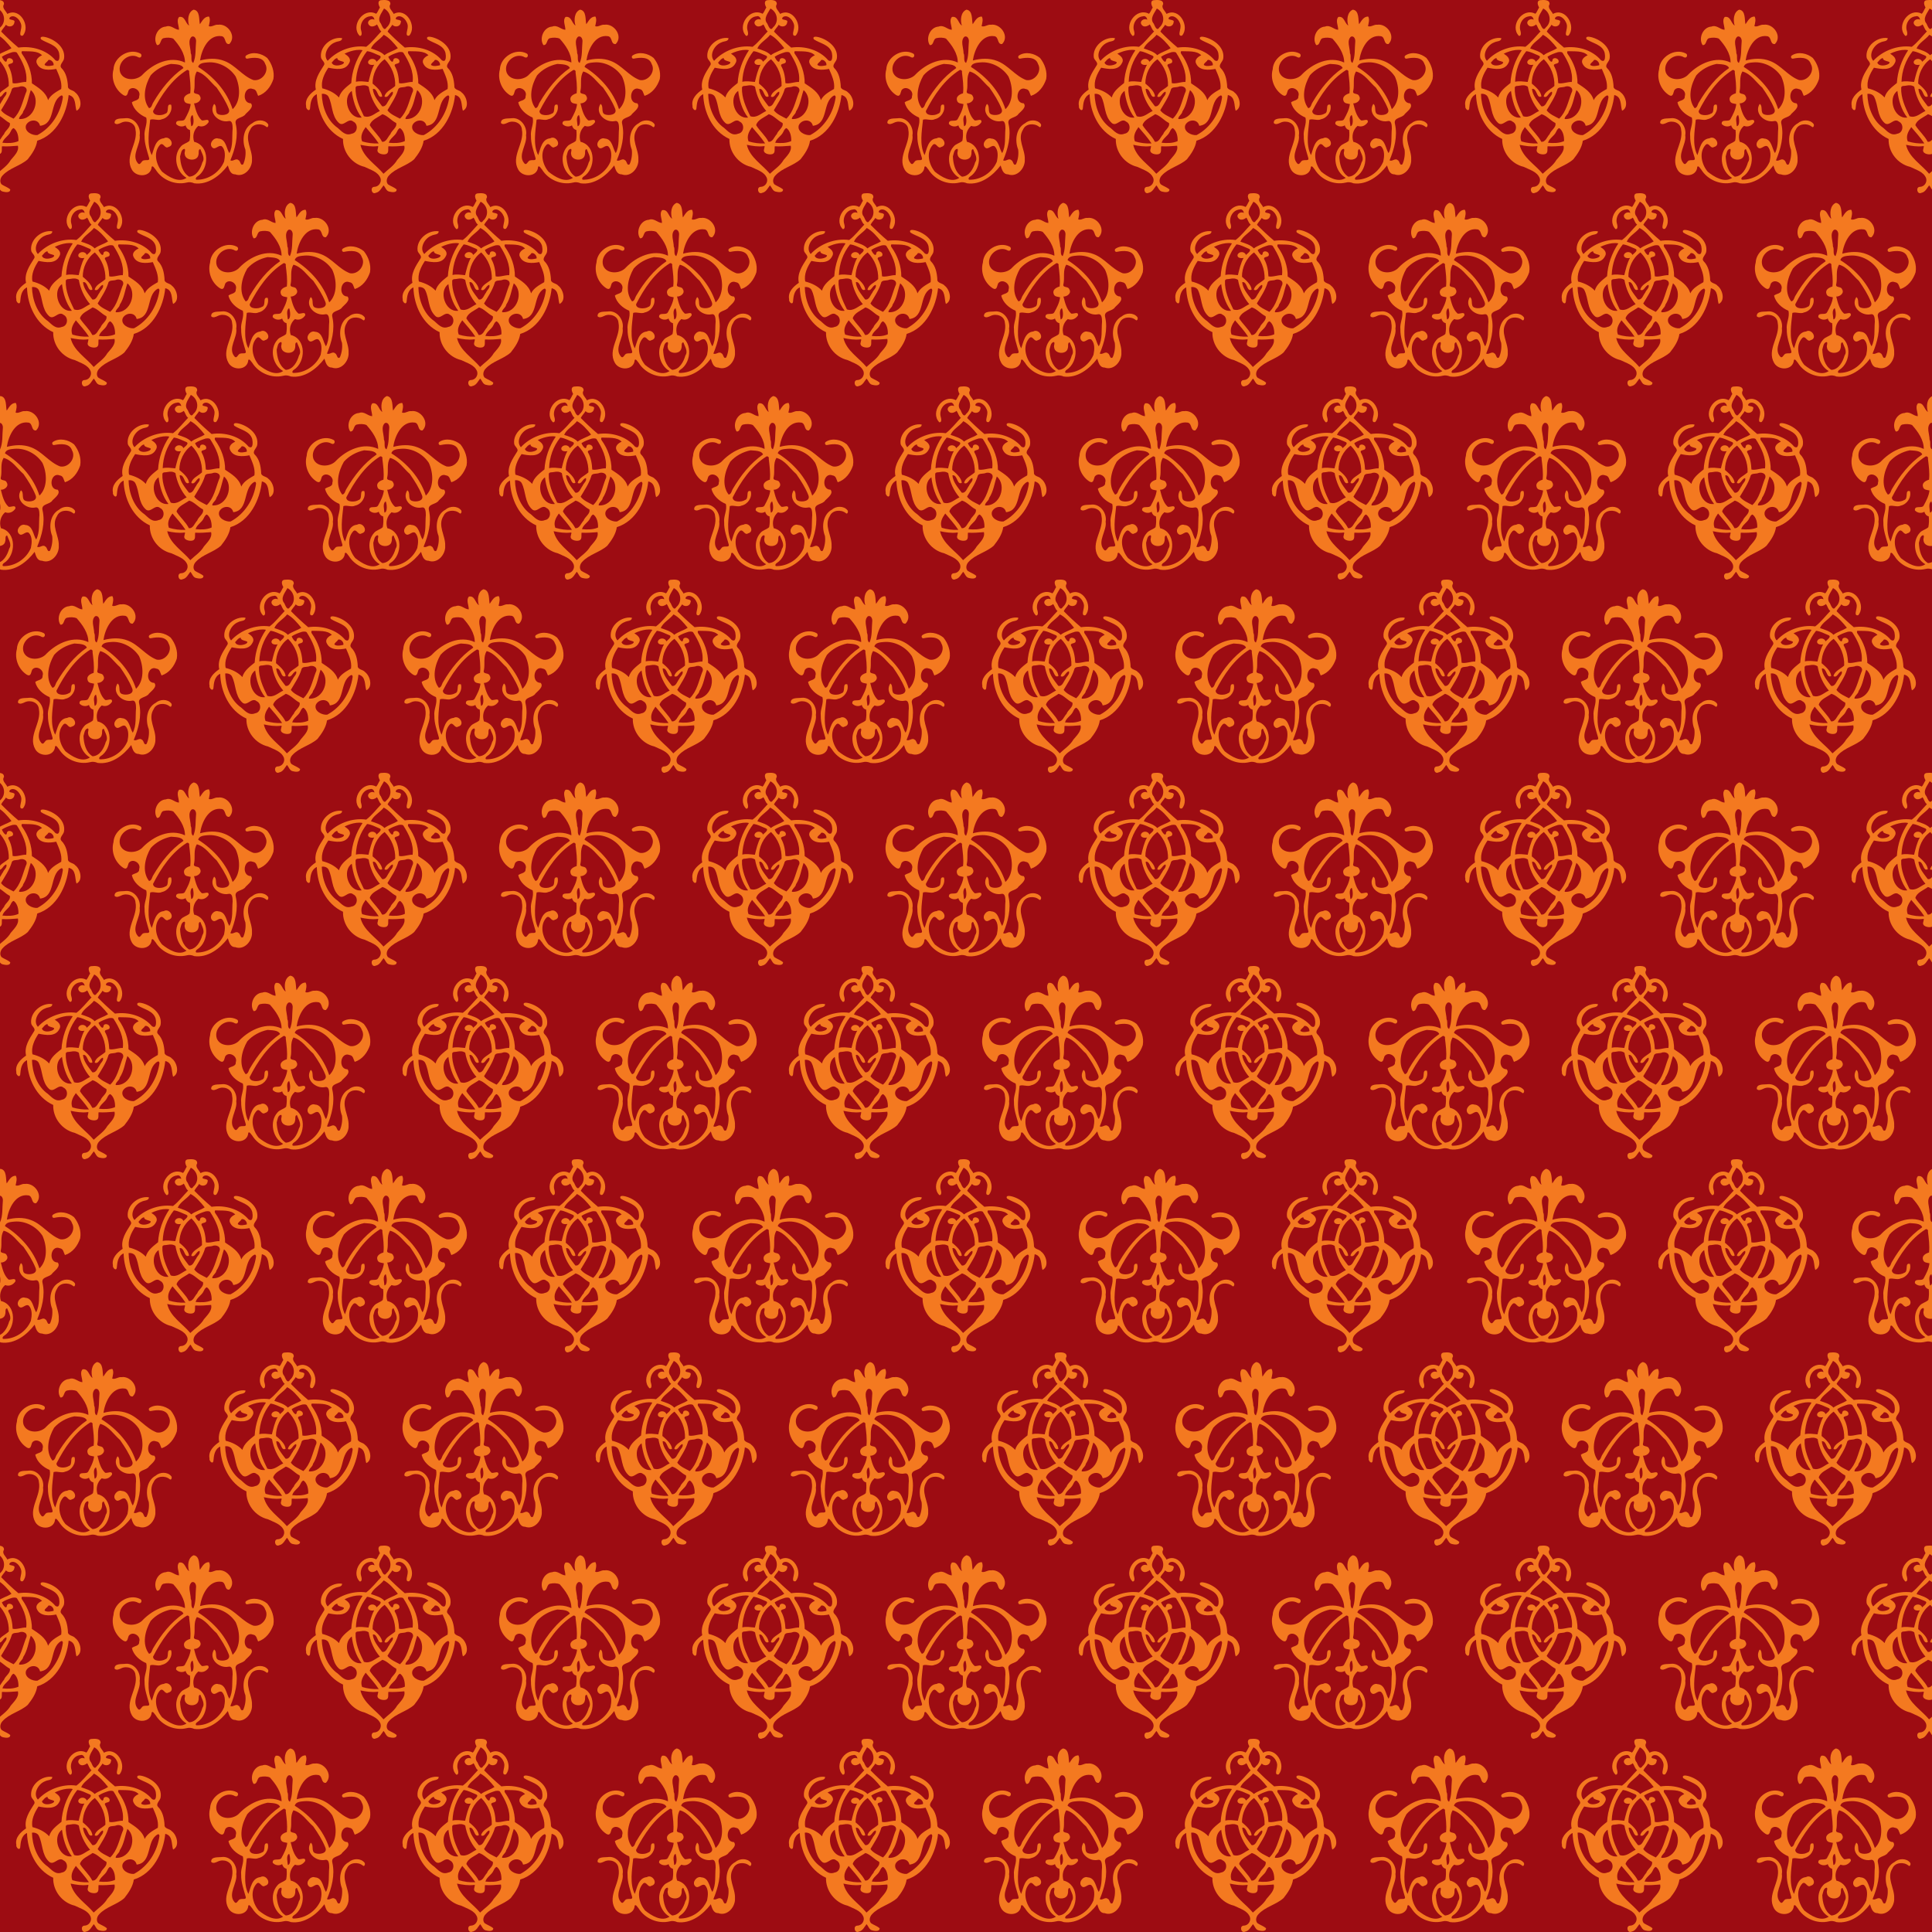 <?xml version="1.0" encoding="UTF-8"?>
<svg width="338.67mm" height="338.67mm" version="1.1" viewBox="0 0 1200 1200" xmlns="http://www.w3.org/2000/svg" xmlns:xlink="http://www.w3.org/1999/xlink">
<defs>
<clipPath id="bk">
<path d="m690-747.64h1200v1200h-1200z" fill="#f00" opacity=".6"/>
</clipPath>
</defs>
<g transform="translate(-690 747.64)">
<g clip-path="url(#bk)">
<path d="m690-747.64h1200v1200h-1200z" fill="#9d0c12"/>
<path id="d" d="m746.57 332.48c2.11-0.21 6.111-0.509 5.892 2.494-1.484 2.297 1.181 4.073 2.089 6.034 7.932-4.283 14.628 7.828 9.635 13.469-2.974 0.747-0.894-3.711-0.967-5.179 0.582-3.179-3.551-8.429-6.856-6.375-2.427 2.562 3.757 0.873 2.53 3.464-0.209 2.489-3.562 3.213-5.201 1.353-0.84 1.448-2.365 2.825-2.963 4.235 3.386 3.446 6.978 6.826 10.692 9.95 8.322-1.227 17.532 1.403 22.987 7.852 3.007 1.883 2.625-2.998 2.281-4.597-1.425-5.148-7.374-5.822-11.239-8.411-1.016-2.132 1.823-1.623 3.047-1.309 6.003 1.615 12.412 6.708 11.25 13.399-0.341 1.928-3.305 3.939-1.53 5.825 2.915 2.921 3.695 7.112 3.977 11.017-0.282 2.672 3.256 2.41 4.527 4.073 3.224 2.384 5.041 9.399 0.78 11.374-1.1-3.331-0.084-8.736-4.852-9.758-1.205 11.492-7.476 24.678-19.526 28.386-0.61 4.343-3.202 8.13-5.905 11.529-4.651 4.154-11.388 5.381-15.619 10.063-1.376 1.408-2.023 3.944-0.588 5.507 1.698 1.154 3.749 1.76 5.334 3.105 0.168 2.263-3.045 1.762-4.483 1.403-2.037-0.38-2.454-2.714-3.643-3.873-1.363 1.715-2.359 4.165-4.797 4.613-2.652 1.351-3.695-3.561-1.032-3.7 2.844-0.013 4.751-2.851 3.955-5.368-1.55-4.073-6.287-5.232-9.885-7.042-7.98-1.865-13.674-9.404-13.401-17.327-10.741-4.972-15.974-16.734-16.288-27.82-3.592 1.665-3.931 5.683-4.234 9.003-0.517 2.295-2.801-0.304-2.386-1.613-0.932-4.558 2.638-7.896 6.022-10.246-1.243-5.712 2.086-10.409 4.927-14.977 1.417-1.941-1.655-3.283-1.744-5.206-0.761-6.706 6.463-12.795 13.097-11.812 0.125 2.266-2.95 1.825-4.448 2.722-4.291 1.563-7.699 7.839-4.475 11.4 5.745-6.265 15.118-9.955 23.938-8.702 3.503-2.662 6.322-6.41 9.373-9.585-1.484-1.104-1.666-2.94-2.693-4.304-1.514 1.243-3.95 2.053-5.225-0.013-1.284-2.171 1.758-4.041 3.63-2.924-0.068-1.23-1.208-2.686-2.66-2.114-4.318 0.344-6.767 5.256-5.51 9.024 0.271 0.876 0.675 3.378-0.972 3.113-5.905-6.037 2.127-17.907 10.215-13.726 0.983-0.826 1.514-2.693 2.346-3.845-0.734-1.398-1.818-4.096 0.601-4.582m1.956 5.169c-1.482 2.869-4.635 6.218-1.934 9.391 0.685 1.348 1.877 5.059 3.503 2.386 3.96-3.412 2.79-9.567-1.568-11.778m-0.179 16.325c-2.308 3-6.561 5.043-7.94 8.494 2.806 0.989 6.182 1.838 8.387 4.183 2.449-1.948 5.962-2.727 8.327-4.38-2.335-2.977-5.491-6.643-8.774-8.298m-17.004 9.462c-2.56 0.325-5.03 1.146-7.33 2.266 2.07 1.353 4.486 3.255 2.774 5.964-2.416 4.776-8.46 3.59-12.859 2.751-2.468 3.692-4.74 8.371-3.76 12.798 3.963 1.023 7.601 2.735 10.367 5.675 1.067-3.952 4.583-6.467 7.647-8.977 0.423-7.288 2.909-14.243 6.997-20.359-1.243-0.351-2.565-0.218-3.836-0.118m6.637 0.721c-4.356 5.442-6.705 12.158-6.927 19.008 2.614-0.65 5.193-0.086 7.821 0.092 0.913-3.64 1.728-7.422 3.557-10.716-1.552 0.42-4.453 0.079-3.665-2.211 1.113-2.004 4.35-1.81 5.131 0.375 0.875-0.931 3.993-2.935 1.744-3.847-2.527-0.968-4.9-2.436-7.661-2.701m25.807 0c-0.599 0.071-0.479 1.259-0.084 1.705 3.811 5.319 6.176 11.804 6.103 18.248 4.136 2.798 8.649 5.434 10.05 10.467 1.612-3.331 5.047-5.122 8.165-6.955 0.628-4.393-1.446-8.526-3.107-12.465-4.134 0.808-9.958 1.23-11.995-3.315-1.192-2.331 1.176-4.288 3.188-5.13-2.812-3.039-8.468-2.337-12.32-2.554m-6.154 0.616c-2.229 0.708-4.508 1.524-6.461 2.814 0.349 1.24 2.698 4.836 3.107 2.145 0.23-2.087 3.708-1.361 3.809 0.559 0.328 2.263-3.497 1.057-2.893 3.034 1.856 3.26 2.492 7.023 2.652 10.684 2.63 0.572 5.664-0.865 8.435-0.75 0.834-6.514-2.349-12.761-5.811-18.211-0.791-0.608-1.934-0.391-2.839-0.275m-38.138 3.64c-1.59 0.27-2.446 1.778-3.478 2.825 0.902 2.481 4.857 2.001 6.886 0.913 2.836-2.179-3.448-1.198-3.408-3.737m29.41 0.742c-4.749 3.304-7.596 9.509-7.49 15.101 2.457 2.116 5.629 4.739 5.989 7.975-3.091 1.749-2.636-5.287-5.838-4.621 0.268 4.041 3.397 7.495 5.762 10.739 2.517 0.574 3.275-2.722 4.508-4.22 0.596-1.642 2.771-2.956 2.097-4.815-2.17 0.351-2.709 4.288-5.112 3.034 0.547-3.16 4.497-4.5 6.637-6.619 0.225-6.124-2.132-12.174-6.553-16.574m31.098 0.511c-0.496 1.191-2.213 1.734-2.308 3.047 1.593 1.133 3.782 0.559 5.572 0.184 0.461-1.605-1.753-3.929-3.264-3.231m-45.926 15.864c-1.073 0.351-3.085-0.191-3.218 1.29-0.284 6.276 2.489 12.245 5.171 17.726 3.887 1.369 6.726-1.823 9.901-3.249-3.63-4.217-6.024-9.606-6.965-15.056-1.417-1.044-3.221-1.054-4.889-0.711m27.614 0.795c-1.62 0.438-4.185-0.118-4.505 1.993-1.414 4.548-4.177 8.466-6.542 12.523 1.669 2.397 5.168 3.818 7.783 5.219 4.402-4.186 5.556-10.556 7.642-16.039 1.796-3.179-1.679-4.886-4.378-3.695m7.433 2.014c-1.566 4.422-2.048 9.244-4.713 13.249-0.23 1.909-2.647 2.869-2.576 4.7 9.508 0.653 13.645-12.656 7.29-17.949m-40.622 0.504c-6.222 4.209-2.116 17.713 6.136 16.527-3.763-4.773-5.453-11.025-6.136-16.527m-18.64 1.849c0.146 7.438 3.026 16.396 9.915 21.13 2.449 2.098 4.814 5.111 8.666 3.59 3.757-0.553 4.247-6.011 0.997-7.516-3.194-2.761-6.136 3.805-9.161 0.614-4.456-4.348-3.616-10.836-6.222-16.021-0.726-1.424-2.644-2.08-4.193-1.796m78.032 1.057c-7.244 3.97-3.14 17.623-13.022 18.751-1.013-4.55-7.008-4.078-8.714-0.365-1.273 3.986 4.001 6.491 7.067 6.131 8.915-4.749 14.487-13.907 15.814-23.527-0.011-0.653-0.368-1.379-1.146-0.991m-40.387 11.547c-2.763 2.006-7.057 3.498-7.861 6.834 2.256 3.614 5.745 6.449 7.65 10.278 2.704 0.354 3.535-3.047 5.171-4.692 0.81-2.497 4.35-4.159 3.6-6.947-3.023-1.484-5.415-4.595-8.56-5.473m-10.402 8.012c-1.839 2.596-3.519 5.591-2.172 8.872 3.329 0.983 6.802 1.471 10.283 1.256-2.327-3.572-5.377-6.876-8.11-10.128m21.411 0.64c-1.162 0.262-1.541 1.505-2.042 2.405-1.159 2.565-4.256 3.884-4.973 6.69 3.302 0.304 6.87 0.325 9.933-1.033 0.165-2.761-0.588-6.417-2.917-8.062m-24.659 10.362c1.834 7.902 9.63 12.237 14.322 17.983 2.752-2.699 6.45-4.967 8.444-8.481 2.051-2.575 5.353-5.387 4.489-8.932-3.286 0.249-6.569 0.569-9.874 0.341-0.371 1.595 0.558 4.165-1.533 4.862-2.051 0.574-6.19-0.367-5.09-3.184-0.087-0.59 0.867-2.051-0.228-1.754-3.532 0.454-7.076-0.134-10.529-0.834z" fill="#f47920"/>
<path id="a" d="m870.25 338.36c4.199 0.533 3.204 6.548 3.92 9.056 1.357-1.939 2.762-4.933 5.676-4.743 0.947 1.853 0.231 4.031-0.162 5.93 1.855 0.768 3.737-1.173 5.711-0.868 6.046-0.981 11.83 7.213 7.017 11.984-3.163 0.324-1.851-4.258-4.678-4.869-8.238-1.29-12.539 8.425-13.478 15.059 4.801-1.258 10.24-1.633 15.098 0.309 6.843 2.574 11.183 9.307 18.004 11.856 5.245 0.987 10.101-5.294 7.351-10.043-1.488-4.529-7.219-4.026-10.942-3.265-1.319 0.333-1.85-1.431-0.719-2.044 4.022-2.514 9.468-1.231 12.95 1.658 2.889 3.641 4.611 8.432 3.806 13.097-1.505 4.593-4.697 8.9-9.477 10.426-0.826-1.566-0.941-3.967-3.144-4.23-5.742-2.337-7.443 8.784-1.353 8.854 2.058 2.367-1.683 4.943-3.254 6.611-1.587 2.772-7.241 1.921-6.136 6.206 1.736 7.712-0.449 15.514-3.345 22.589 1.525 1.025 3.485-1.633 5.019-0.101 1.358 0.417 1.161 3.92 2.981 2.505 1.204-2.778 1.697-6.07 1.308-9.074-2.208-5.533-1.39-13.309 4.3-16.359 2.636-2.336 7.459-2.484 9.714 0.417 0.612 0.79-0.06 2.79-1.119 1.716-2.859-2.337-8.258-1.951-9.813 1.719-3.927 6.105 1.339 12.323 1.018 18.579 0.406 5.335-4.707 11.423-10.402 9.309-3.197 0-3.796-3.236-4.598-5.509-4.819 6.36-12.404 12.234-20.827 11.081-1.511-0.638-3.157-0.926-4.757-0.453-7.26 1.735-15.339-1.716-19.248-8.067-0.61-0.579-1.753-2.843-2.468-1.698-0.383 6.359-9.373 6.776-12.246 1.829-4.846-8.395 3.975-16.468 2.187-25.058-0.3-4.261-5.319-5.853-8.727-4.235-1.27 0.593-3.141 1.552-4.259 0.245-0.186-3.454 4.599-2.662 6.777-3.005 5.52-0.56 9.757 5.436 8.809 10.613 0.873 5.688-5.46 12.211-1.132 17.351 1.63 1.832 2.146-1.745 3.729-1.74 1.056-0.498 3.995 0.561 3.241-1.632-1.227-4.394-2.895-8.799-2.786-13.433-0.528-3.925 2.07-7.681 1.006-11.575-4.046-1.693-7.833-4.979-8.92-9.371 1.333-1.39 4.764-1.039 4.553-3.851 1.391-3.678-4.179-7.026-6.513-3.693-0.665 1.453-0.64 4.382-3.136 3.079-5.252-3.3-7.948-9.952-6.299-16.087 0.365-7.656 9.694-13.466 16.619-9.865 1.491 0.712 0.641 3.277-1.167 2.365-5.738-3.334-13.412 3.024-11.277 9.431 2.193 5.528 10.699 5.18 14.158 1.065 6.576-6.663 16.903-11.535 26.068-7.234 0.036-5.621-3.611-10.722-7.271-14.835-1.815-0.777-4.009-0.735-5.931-0.325-2.328 0.471-1.517 4.565-4.184 4.331-2.739-4.274 0.215-11.201 5.533-11.503 3.125-1.257 5.355 1.859 8.101 1.996 0.165-2.287-1.856-5.855 0.153-7.984 3.73-0.623 3.737 3.852 6.137 5.352-1.071-3.309-0.735-8.349 2.826-9.867m-1.142 16.753c-2.831 2.399-0.607 7.102-0.633 10.293 1.011 1.798-0.407 5.128 1.581 6.034 1.799-4.105 1.262-8.757 1.707-13.105 0.214-1.537-0.669-3.918-2.655-3.221m9.961 15.996c-2.127 0.202-5.468 0.291-5.978 2.834 9.701 6.117 17.839 15.167 21.389 26.236 5.178-4.944 4.766-13.97 1.892-20.28-3.647-5.636-10.594-9.349-17.303-8.79m-22.908 0.947c-4.693 0.951-9.375 3.456-12.575 7.086-3.469 5.99-5.596 14.466-1.021 20.403 1.72-0.236 1.825-2.387 2.639-3.589 4.844-8.22 10.799-15.858 18.733-21.334-0.968-2.527-5.346-2.334-7.777-2.567m9.879 3.82c-9.437 5.943-15.958 15.638-20.96 25.444-0.076 3.121 5.543 3.014 7.591 1.639 2.972-0.75 0.085-6.593 3.628-5.538 1.058 3.906-1.831 8.169-5.708 8.98-2.329 1.167-4.991-0.498-7.31 0.304-0.697 7.099-2.31 15.585 0.988 22.015 1.391-3.615 2.15-9.969 7.486-10.455 3.541-2.096 7.323 4.286 2.892 5.364-2.255 1.563-3.059-3.027-5.106-1.446-4.56 4.687-2.635 12.36 1.154 16.836 3.97 3.167 10.294 7.164 15.163 3.812-6.518-3.69-8.69-13.717-3.568-19.419 1.388-1.797 3.906-2.073 5.446-3.631 0.427-2.162 0.493-4.575 0.231-6.701-1.522-0.334-2.314-1.5-2.723-2.872-1.823 1.199-4.435 0.812-5.867-0.86-0.305-3.416 4.314-0.889 5.434-2.974 1.601-2.945 3.237-5.976 3.616-9.365-1.563-0.426-3.472-0.227-4.011-2.202-0.858-2.533 1.733-3.924 3.738-4.5 0.475-4.345-0.173-8.706-0.677-13.018 0.321-0.943-0.63-1.729-1.439-1.414m6.232 0.891c-2.227 3.475-0.926 7.91-1.69 11.762-0.978 2.931 2.89 1.374 3.545 3.468 1.613 2.386-1.291 4.645-3.609 4.554 0.963 3.747 1.856 7.856 4.785 10.567 1.337 0.443 4.616-1.541 4.254 1.123-1.44 2.207-3.868 3.267-6.351 2.294-2.94 2.489-3.786 6.389-2.634 9.899 9.846 2.37 9.489 16.941 1.874 21.652-0.617 0.34-1.266 1.412-0.528 1.89 7.277 0.277 14.498-4.515 17.263-11.266 0.637-3.094 1.03-7.015-1.371-9.471-2.242-1.188-4.21 2.851-6.163 0.508-2.012-2.315 1.201-6.371 4.01-5.319 4.794 0.25 4.878 6.257 6.81 9.051 2.416-4.671 1.549-10.163 2.017-15.221-0.057-1.757 0.031-5.418-2.792-4.637-5.774 1.001-12.378-4.98-8.717-10.725 2.252 1.405 0.02 5.613 2.858 6.545 2.327 0.905 7.778 0.244 6.262-3.495-1.859-4.69-4.651-9.021-7.525-13.162-3.971-3.471-6.969-8.542-12.3-10.019m-2.699 27.014c-2.099 1.247-0.912 5.151-0.803 6.967 2.116-0.242 1.484-5.708 0.803-6.967m-5.05 21.038c-2.018 0.298-2.154 3.134-2.668 4.683 0.156 4.588 1.408 10.058 5.635 12.608 4.554-0.207 7.117-5.052 8.22-8.973 1.822-2.588-0.412-5.596-1.277-8.132-1.562 0.043-0.746 2.618-1.198 3.549-0.546 4.227-8.248 3.827-8.489-0.492-0.397-0.837 0.762-2.989-0.223-3.242z" fill="#f47920"/>
<use id="c" transform="translate(240)" width="100%" height="100%" xlink:href="#d"/>
<use id="b" transform="translate(240)" width="100%" height="100%" xlink:href="#a"/>
<use id="j" transform="translate(480)" width="100%" height="100%" xlink:href="#d"/>
<use id="i" transform="translate(480)" width="100%" height="100%" xlink:href="#a"/>
<use id="h" transform="translate(480)" width="100%" height="100%" xlink:href="#c"/>
<use id="g" transform="translate(480)" width="100%" height="100%" xlink:href="#b"/>
<use id="f" transform="translate(960)" width="100%" height="100%" xlink:href="#d"/>
<use id="e" transform="translate(960)" width="100%" height="100%" xlink:href="#a"/>
<use id="bj" transform="translate(-60,-120)" width="100%" height="100%" xlink:href="#d"/>
<use id="bi" transform="translate(-60,-120)" width="100%" height="100%" xlink:href="#a"/>
<use id="bh" transform="translate(-60,-120)" width="100%" height="100%" xlink:href="#c"/>
<use id="bg" transform="translate(-60,-120)" width="100%" height="100%" xlink:href="#b"/>
<use id="bf" transform="translate(-60,-120)" width="100%" height="100%" xlink:href="#j"/>
<use id="be" transform="translate(-60,-120)" width="100%" height="100%" xlink:href="#i"/>
<use id="bd" transform="translate(-60,-120)" width="100%" height="100%" xlink:href="#h"/>
<use id="bc" transform="translate(-60,-120)" width="100%" height="100%" xlink:href="#g"/>
<use id="o" transform="translate(-60,-120)" width="100%" height="100%" xlink:href="#f"/>
<use id="bb" transform="translate(-60,-120)" width="100%" height="100%" xlink:href="#e"/>
<use id="ba" transform="translate(-120,-240)" width="100%" height="100%" xlink:href="#a"/>
<use id="az" transform="translate(-120,-240)" width="100%" height="100%" xlink:href="#c"/>
<use id="ay" transform="translate(-120,-240)" width="100%" height="100%" xlink:href="#b"/>
<use id="ax" transform="translate(-120,-240)" width="100%" height="100%" xlink:href="#j"/>
<use id="aw" transform="translate(-120,-240)" width="100%" height="100%" xlink:href="#i"/>
<use id="av" transform="translate(-120,-240)" width="100%" height="100%" xlink:href="#h"/>
<use id="au" transform="translate(-120,-240)" width="100%" height="100%" xlink:href="#g"/>
<use id="n" transform="translate(-120,-240)" width="100%" height="100%" xlink:href="#f"/>
<use id="at" transform="translate(-120,-240)" width="100%" height="100%" xlink:href="#e"/>
<use id="as" transform="translate(-180,-360)" width="100%" height="100%" xlink:href="#a"/>
<use id="ar" transform="translate(-180,-360)" width="100%" height="100%" xlink:href="#c"/>
<use id="aq" transform="translate(-180,-360)" width="100%" height="100%" xlink:href="#b"/>
<use id="ap" transform="translate(-180,-360)" width="100%" height="100%" xlink:href="#j"/>
<use id="ao" transform="translate(-180,-360)" width="100%" height="100%" xlink:href="#i"/>
<use id="an" transform="translate(-180,-360)" width="100%" height="100%" xlink:href="#h"/>
<use id="am" transform="translate(-180,-360)" width="100%" height="100%" xlink:href="#g"/>
<use id="m" transform="translate(-180,-360)" width="100%" height="100%" xlink:href="#f"/>
<use id="l" transform="translate(-180,-360)" width="100%" height="100%" xlink:href="#e"/>
<use id="al" transform="translate(0,-480)" width="100%" height="100%" xlink:href="#d"/>
<use id="ak" transform="translate(0,-480)" width="100%" height="100%" xlink:href="#a"/>
<use id="aj" transform="translate(0,-480)" width="100%" height="100%" xlink:href="#c"/>
<use id="ai" transform="translate(0,-480)" width="100%" height="100%" xlink:href="#b"/>
<use id="ah" transform="translate(0,-480)" width="100%" height="100%" xlink:href="#j"/>
<use id="ag" transform="translate(0,-480)" width="100%" height="100%" xlink:href="#i"/>
<use id="af" transform="translate(0,-480)" width="100%" height="100%" xlink:href="#h"/>
<use id="ae" transform="translate(0,-480)" width="100%" height="100%" xlink:href="#g"/>
<use id="ad" transform="translate(0,-480)" width="100%" height="100%" xlink:href="#f"/>
<use id="ac" transform="translate(0,-480)" width="100%" height="100%" xlink:href="#e"/>
<use id="ab" transform="translate(0,-480)" width="100%" height="100%" xlink:href="#bj"/>
<use id="aa" transform="translate(0,-480)" width="100%" height="100%" xlink:href="#bi"/>
<use id="z" transform="translate(0,-480)" width="100%" height="100%" xlink:href="#bh"/>
<use id="y" transform="translate(0,-480)" width="100%" height="100%" xlink:href="#bg"/>
<use id="x" transform="translate(0,-480)" width="100%" height="100%" xlink:href="#bf"/>
<use id="w" transform="translate(0,-480)" width="100%" height="100%" xlink:href="#be"/>
<use id="v" transform="translate(0,-480)" width="100%" height="100%" xlink:href="#bd"/>
<use id="u" transform="translate(0,-480)" width="100%" height="100%" xlink:href="#bc"/>
<use id="k" transform="translate(0,-480)" width="100%" height="100%" xlink:href="#o"/>
<use id="t" transform="translate(0,-480)" width="100%" height="100%" xlink:href="#bb"/>
<use transform="translate(0,-480)" width="100%" height="100%" xlink:href="#ba"/>
<use transform="translate(0,-480)" width="100%" height="100%" xlink:href="#az"/>
<use transform="translate(0,-480)" width="100%" height="100%" xlink:href="#ay"/>
<use transform="translate(0,-480)" width="100%" height="100%" xlink:href="#ax"/>
<use transform="translate(0,-480)" width="100%" height="100%" xlink:href="#aw"/>
<use transform="translate(0,-480)" width="100%" height="100%" xlink:href="#av"/>
<use transform="translate(0,-480)" width="100%" height="100%" xlink:href="#au"/>
<use id="s" transform="translate(0,-480)" width="100%" height="100%" xlink:href="#n"/>
<use transform="translate(0,-480)" width="100%" height="100%" xlink:href="#at"/>
<use transform="translate(0,-480)" width="100%" height="100%" xlink:href="#as"/>
<use transform="translate(0,-480)" width="100%" height="100%" xlink:href="#ar"/>
<use transform="translate(0,-480)" width="100%" height="100%" xlink:href="#aq"/>
<use transform="translate(0,-480)" width="100%" height="100%" xlink:href="#ap"/>
<use transform="translate(0,-480)" width="100%" height="100%" xlink:href="#ao"/>
<use transform="translate(0,-480)" width="100%" height="100%" xlink:href="#an"/>
<use transform="translate(0,-480)" width="100%" height="100%" xlink:href="#am"/>
<use id="r" transform="translate(0,-480)" width="100%" height="100%" xlink:href="#m"/>
<use id="q" transform="translate(0,-480)" width="100%" height="100%" xlink:href="#l"/>
<use transform="translate(0,-480)" width="100%" height="100%" xlink:href="#al"/>
<use transform="translate(0,-480)" width="100%" height="100%" xlink:href="#ak"/>
<use transform="translate(0,-480)" width="100%" height="100%" xlink:href="#aj"/>
<use transform="translate(0,-480)" width="100%" height="100%" xlink:href="#ai"/>
<use transform="translate(0,-480)" width="100%" height="100%" xlink:href="#ah"/>
<use transform="translate(0,-480)" width="100%" height="100%" xlink:href="#ag"/>
<use transform="translate(0,-480)" width="100%" height="100%" xlink:href="#af"/>
<use transform="translate(0,-480)" width="100%" height="100%" xlink:href="#ae"/>
<use transform="translate(0,-480)" width="100%" height="100%" xlink:href="#ad"/>
<use transform="translate(0,-480)" width="100%" height="100%" xlink:href="#ac"/>
<use transform="translate(0,-480)" width="100%" height="100%" xlink:href="#ab"/>
<use transform="translate(0,-480)" width="100%" height="100%" xlink:href="#aa"/>
<use transform="translate(0,-480)" width="100%" height="100%" xlink:href="#z"/>
<use transform="translate(0,-480)" width="100%" height="100%" xlink:href="#y"/>
<use transform="translate(0,-480)" width="100%" height="100%" xlink:href="#x"/>
<use transform="translate(0,-480)" width="100%" height="100%" xlink:href="#w"/>
<use transform="translate(0,-480)" width="100%" height="100%" xlink:href="#v"/>
<use transform="translate(0,-480)" width="100%" height="100%" xlink:href="#u"/>
<use id="p" transform="translate(0,-480)" width="100%" height="100%" xlink:href="#k"/>
<use transform="translate(0,-480)" width="100%" height="100%" xlink:href="#t"/>
<use transform="translate(240)" width="100%" height="100%" xlink:href="#o"/>
<use transform="translate(240)" width="100%" height="100%" xlink:href="#n"/>
<use transform="translate(240)" width="100%" height="100%" xlink:href="#m"/>
<use transform="translate(240)" width="100%" height="100%" xlink:href="#k"/>
<use transform="translate(240)" width="100%" height="100%" xlink:href="#s"/>
<use transform="translate(240)" width="100%" height="100%" xlink:href="#r"/>
<use transform="translate(240)" width="100%" height="100%" xlink:href="#p"/>
<use transform="translate(240)" width="100%" height="100%" xlink:href="#q"/>
<use transform="translate(240)" width="100%" height="100%" xlink:href="#l"/>
</g>
</g>
</svg>
